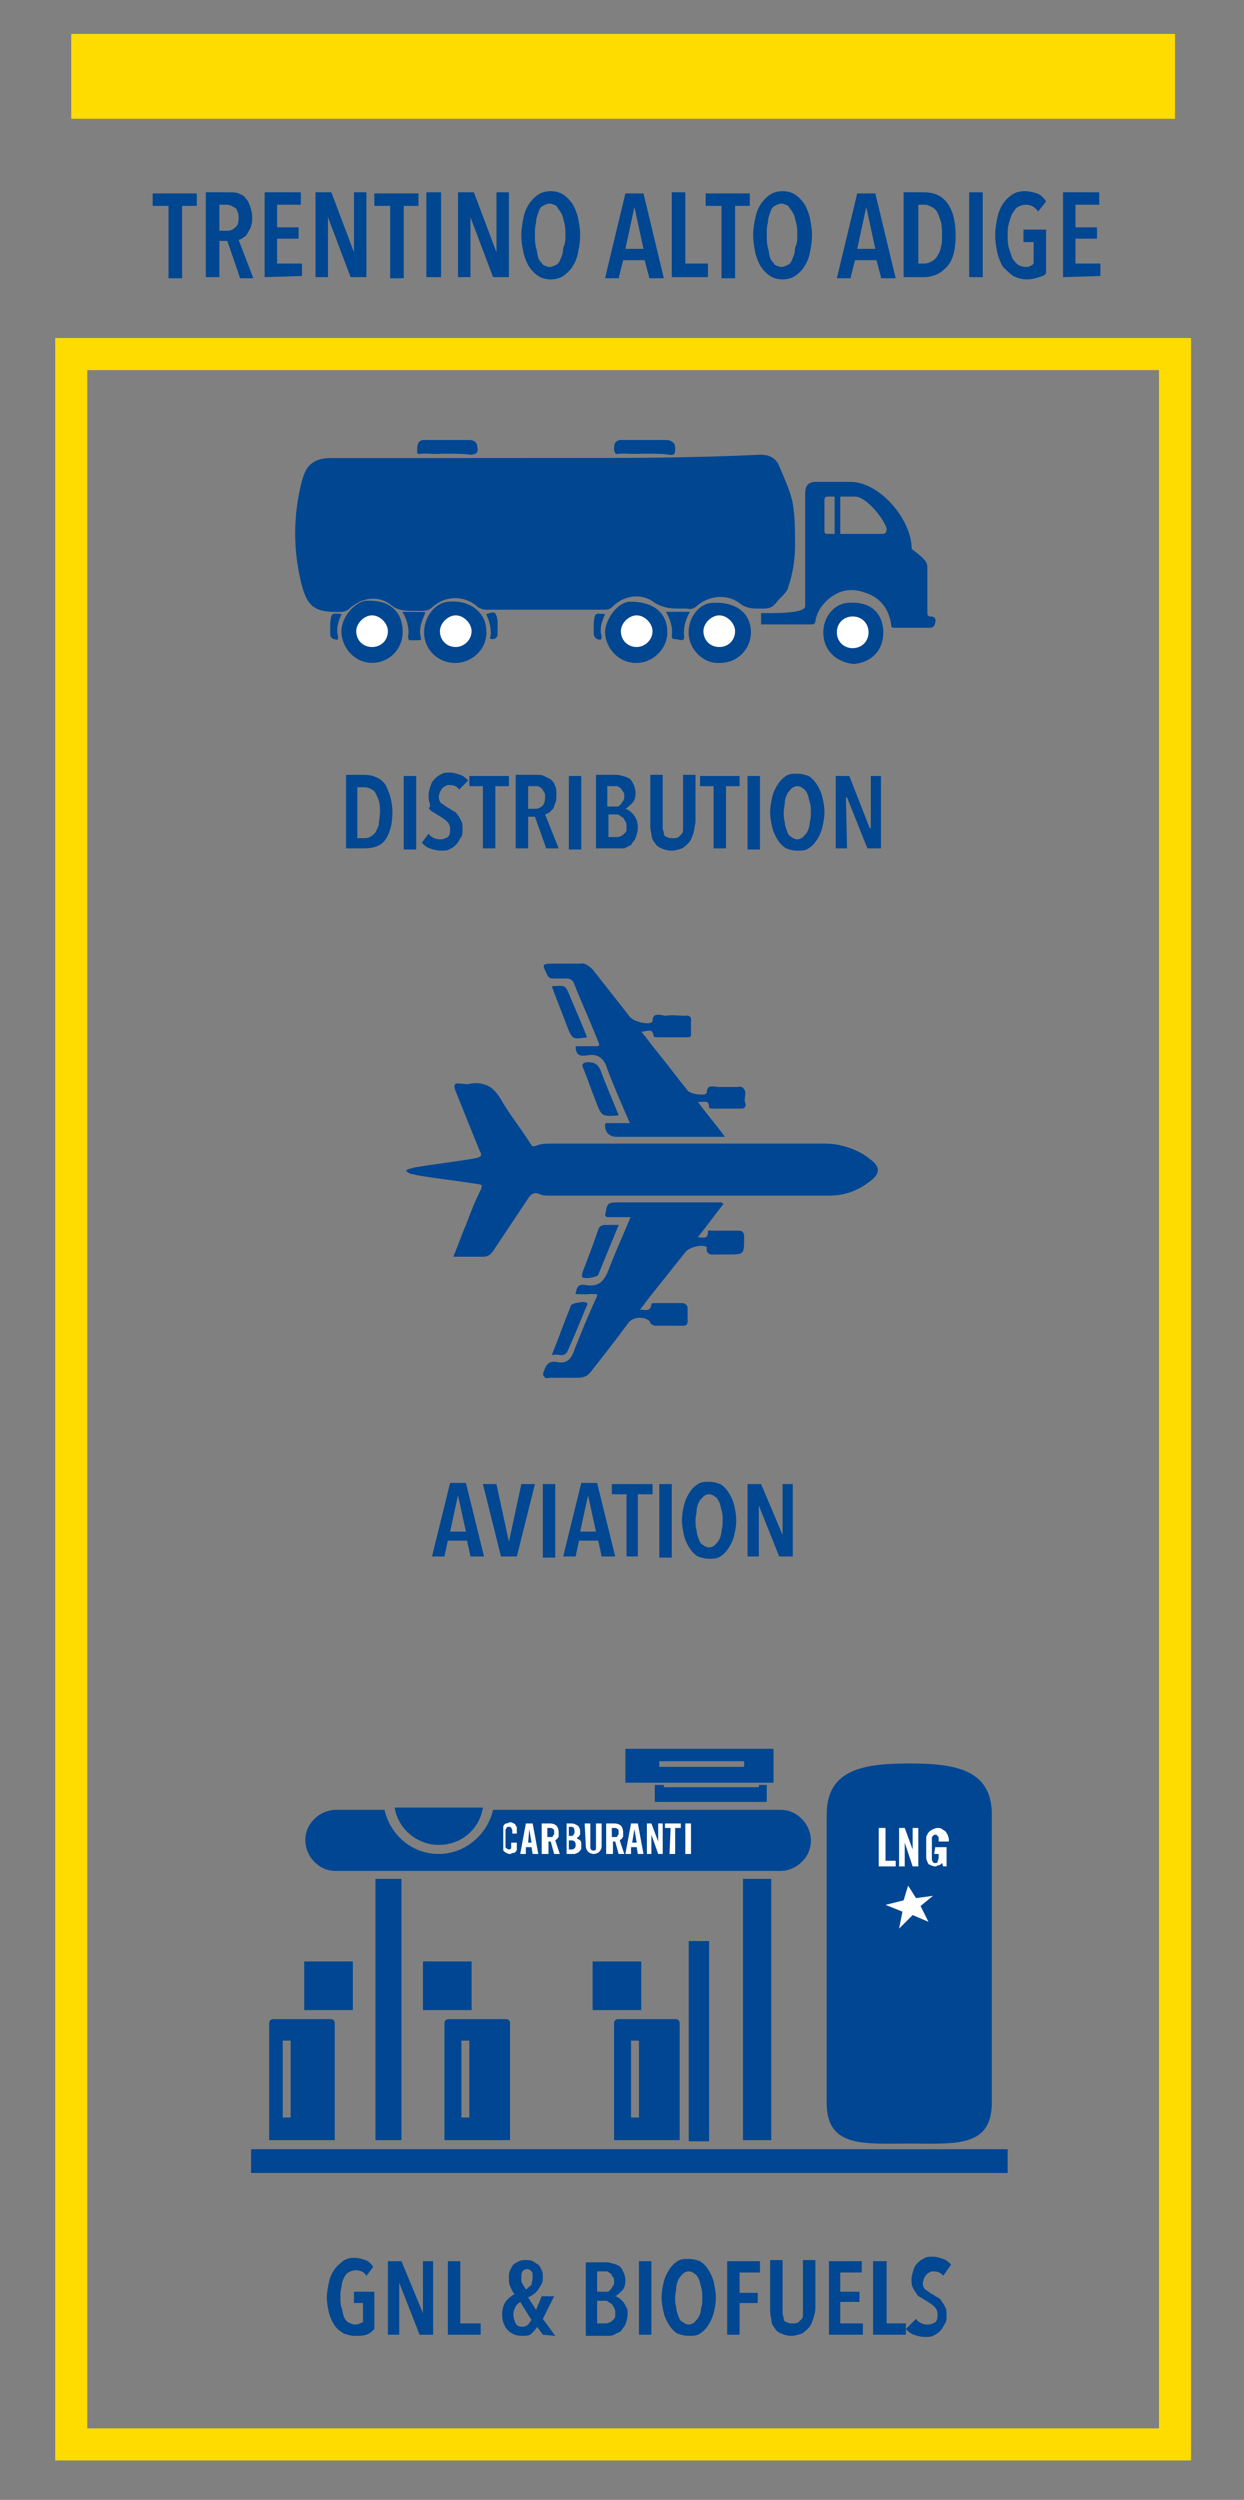 <?xml version="1.0" encoding="utf-8"?>
<!-- Generator: Adobe Illustrator 23.0.4, SVG Export Plug-In . SVG Version: 6.00 Build 0)  -->
<svg version="1.1" xmlns="http://www.w3.org/2000/svg" xmlns:xlink="http://www.w3.org/1999/xlink" x="0px" y="0px"
	 viewBox="0 0 110 221" style="enable-background:new 0 0 110 221;" xml:space="preserve">
<rect x="0" y="0" width="110" height="221" fill="#808080" stroke="none"/>
<style type="text/css">
	.st0{fill:none;stroke:#FFDC00;stroke-width:2.835;stroke-miterlimit:10;}
	.st1{fill:#FFDC00;}
	.st2{fill:#004691;}
	.st3{fill:#FFFFFF;}
	.st4{fill:#004693;}
	.st5{fill:#024792;}
</style>
<g id="Livello_1">
	<rect x="6.3" y="31.3" class="st0" width="97.6" height="184.8"/>
	<rect x="6.3" y="3" class="st1" width="97.6" height="7.5"/>
	<g>
		<g id="MdXvpk_1_">
			<g>
				<path class="st2" d="M48.2,40.5c-6.4,0-12.7,0-19.1,0c-0.8,0-1.6,0.3-2,1c-0.2,0.3-0.3,0.7-0.4,1c-0.8,3.1-0.8,6.2,0,9.3
					c0.5,1.8,1.3,2,3.1,2c0.1,0,0.2,0,0.2,0c0.3,0,0.5-0.1,0.8-0.3c1.1-0.9,2.6-1.1,3.7-0.3c0.6,0.5,1.3,0.6,2,0.5
					c0.3,0,0.6,0,0.8,0c0.3,0,0.5-0.1,0.8-0.3c1.2-1.1,2.9-1.1,4.1,0c0.2,0.2,0.4,0.2,0.7,0.2c3.5,0,7,0,10.5,0
					c0.3,0,0.5-0.1,0.7-0.3c1.1-1,2.6-1.1,3.7-0.3c0.6,0.5,1.2,0.6,2,0.5c0.3,0,0.5,0,0.8,0c0.4,0,0.7-0.1,1-0.3
					c1.1-0.9,2.7-1,3.8-0.1c0.5,0.4,0.9,0.5,1.4,0.4c0.2,0,0.5,0,0.7,0c0.5,0,0.8-0.2,1.1-0.6c0.3-0.4,0.9-0.9,1-1.3
					c0.4-1.2,0.6-2.5,0.6-3.7s0-2.5-0.2-3.7c-0.2-1-0.7-2-1.1-3c-0.3-0.7-0.8-1-1.7-1C61,40.5,54.6,40.5,48.2,40.5z M60.9,55.9
					c0,1.5,1.3,2.8,2.7,2.7c1.5,0,2.7-1.3,2.7-2.7c0-1.7-1.2-2.7-3.3-2.6C62,53.3,60.9,54.4,60.9,55.9z M37.5,55.9
					c0,1.5,1.2,2.7,2.7,2.7s2.8-1.3,2.7-2.8c0-1.7-1.3-2.8-3.3-2.6C38.5,53.3,37.5,54.5,37.5,55.9z M59,55.9c0-1.7-1.2-2.7-3.3-2.7
					c-1,0-2.1,1.4-2.2,2.6c0,1.5,1.2,2.8,2.7,2.8S59,57.4,59,55.9z M30.2,55.8c0,1.5,1.2,2.8,2.7,2.8s2.7-1.2,2.7-2.7
					c0-0.7-0.2-1.3-0.7-1.9c-0.7-0.7-1.6-0.9-2.5-0.8C31.4,53.2,30.2,54.6,30.2,55.8z M39.5,40.1c0.7,0,1.4,0,2.1,0
					c0.6,0,0.6-0.2,0.6-0.7c-0.1-0.4-0.4-0.5-0.7-0.5c-1.1,0-2.2,0-3.3,0c-0.3,0-0.6,0-0.8,0c-0.5,0.1-0.5,0.5-0.5,0.8
					c0,0.5,0.3,0.3,0.5,0.3C38.1,40.2,38.8,40.1,39.5,40.1z M57,40.1c0.7,0,1.4,0,2.1,0c0.5,0,0.6-0.2,0.5-0.6
					c0-0.5-0.4-0.6-0.7-0.6c-1.1,0-2.2,0-3.3,0c-0.3,0-0.5,0-0.8,0c-0.5,0.1-0.5,0.5-0.5,0.8c0,0.5,0.3,0.3,0.5,0.3
					C55.7,40.2,56.4,40.1,57,40.1z M35.6,54.1c0.4,0.7,0.6,1.4,0.5,2.2c0,0.2,0,0.3,0.2,0.3s0.5,0,0.7,0c0.1,0,0.3,0,0.2-0.2
					c-0.2-0.8,0.1-1.5,0.4-2.2C36.9,54.1,36.3,54.1,35.6,54.1z M58.9,54.1c0.4,0.7,0.6,1.4,0.5,2.1c0,0.2,0.1,0.3,0.2,0.3
					c0.3-0.1,0.8,0.2,0.8-0.2c0-0.8,0.1-1.5,0.5-2.2C60.3,54.1,59.6,54.1,58.9,54.1z M43,54.3c0.3,0.6,0.4,1.2,0.4,1.8
					c0,0.1-0.2,0.4,0.1,0.4c0.2,0,0.4-0.2,0.4-0.4c0-0.4,0-0.8,0-1.2C43.9,54.1,43.8,54,43,54.3z M53.5,54.3
					c-0.9-0.1-0.9-0.1-0.9,0.8c0,0.3,0,0.6,0,0.9c0,0.2,0.1,0.4,0.3,0.5c0.1,0.1,0.3,0.1,0.3-0.2C53,55.6,53.2,54.9,53.5,54.3z
					 M30.2,54.3c-0.9-0.1-0.9-0.1-0.9,0.8c0,0.3,0,0.6,0,0.9c0,0.2,0.1,0.4,0.3,0.5c0.2,0.1,0.3,0.1,0.3-0.2
					C29.7,55.6,29.9,54.9,30.2,54.3z"/>
				<path class="st2" d="M48.2,40.5c6.4,0,12.7,0,19.1,0c0.8,0,1.3,0.3,1.7,1c0.4,0.9,0.9,2,1.1,3c0.2,1.2,0.2,2.5,0.2,3.7
					c0,1.3-0.2,2.5-0.6,3.7c-0.1,0.5-0.7,0.9-1,1.3c-0.3,0.4-0.6,0.6-1.1,0.6c-0.2,0-0.5,0-0.7,0c-0.5,0-1-0.1-1.4-0.4
					c-1.1-0.9-2.7-0.8-3.8,0.1c-0.3,0.3-0.6,0.4-1,0.3c-0.3,0-0.5,0-0.8,0c-0.7,0-1.3-0.1-2-0.5c-1.1-0.9-2.7-0.7-3.7,0.3
					c-0.2,0.2-0.4,0.3-0.7,0.3c-3.5,0-7,0-10.5,0c-0.3,0-0.5-0.1-0.7-0.2c-1.2-1.1-2.9-1.1-4.1,0C38,53.9,37.7,54,37.4,54
					s-0.6,0-0.8,0c-0.7,0-1.4,0-2-0.5c-1.1-0.9-2.6-0.7-3.7,0.3c-0.2,0.2-0.5,0.3-0.8,0.3c-0.1,0-0.2,0-0.2,0c-1.8,0-2.6-0.3-3.1-2
					c-0.8-3.1-0.8-6.2,0-9.3c0.1-0.4,0.3-0.7,0.4-1c0.3-0.7,1.2-1,2-1C35.5,40.5,41.9,40.5,48.2,40.5z"/>
				<path class="st2" d="M60.9,55.9c0-1.5,1.1-2.6,2.2-2.6c2.1-0.1,3.3,1,3.3,2.6c0,1.5-1.2,2.7-2.7,2.7
					C62.1,58.6,60.9,57.4,60.9,55.9z M63.6,57.2c0.8,0,1.4-0.6,1.4-1.4c0-0.7-0.6-1.4-1.4-1.4c-0.8,0-1.4,0.6-1.4,1.4
					C62.2,56.6,62.8,57.2,63.6,57.2z"/>
				<path class="st2" d="M59,55.9c0,1.5-1.3,2.7-2.7,2.7c-1.5,0-2.7-1.3-2.7-2.8c0-1.2,1.2-2.6,2.2-2.6C57.8,53.2,59,54.2,59,55.9z
					 M56.3,57.2c0.8,0,1.4-0.6,1.4-1.4c0-0.7-0.6-1.4-1.4-1.4c-0.8,0-1.4,0.6-1.4,1.4C54.9,56.6,55.5,57.2,56.3,57.2z"/>
				<path class="st2" d="M72.8,55.9c0-1.4,1-2.5,2.1-2.6c2.2-0.2,3.1,1,3.2,2.4c0.1,2-1.3,2.9-2.6,3C74.2,58.6,72.8,57.7,72.8,55.9z
					 M76.8,55.9c0-0.8-0.6-1.4-1.4-1.4S74,55.1,74,55.9c0,0.8,0.6,1.4,1.4,1.4C76.2,57.2,76.8,56.7,76.8,55.9z"/>
				<path class="st2" d="M30.2,55.8c0-1.3,1.2-2.6,2.2-2.7c1,0,1.8,0.1,2.5,0.8c0.5,0.5,0.7,1.2,0.7,1.9c0,1.5-1.2,2.7-2.7,2.7
					C31.4,58.6,30.2,57.3,30.2,55.8z M32.9,57.2c0.8,0,1.4-0.6,1.4-1.4c0-0.7-0.7-1.4-1.4-1.4s-1.4,0.6-1.4,1.4
					C31.5,56.6,32.2,57.2,32.9,57.2z"/>
				<path class="st2" d="M39.5,40.1c-0.7,0-1.4,0-2.1,0c-0.2,0-0.6,0.2-0.5-0.3c0-0.4,0-0.7,0.5-0.8c0.3,0,0.6,0,0.8,0
					c1.1,0,2.2,0,3.3,0c0.4,0,0.7,0.1,0.7,0.5c0.1,0.4,0,0.7-0.6,0.7C40.9,40.1,40.2,40.1,39.5,40.1z"/>
				<path class="st2" d="M57,40.1c-0.7,0-1.4,0-2.1,0c-0.2,0-0.6,0.2-0.5-0.3c0-0.4,0-0.8,0.5-0.8c0.3,0,0.5,0,0.8,0
					c1.1,0,2.2,0,3.3,0c0.4,0,0.7,0.1,0.7,0.6c0,0.4,0,0.7-0.5,0.6C58.5,40.1,57.8,40.1,57,40.1z"/>
				<path class="st2" d="M35.6,54.1c0.7,0,1.3,0,2,0c-0.3,0.7-0.6,1.4-0.4,2.2c0,0.2-0.1,0.2-0.2,0.2c-0.2,0-0.5,0-0.7,0
					s-0.2-0.1-0.2-0.3C36.2,55.5,36,54.8,35.6,54.1z"/>
				<path class="st2" d="M58.9,54.1c0.7,0,1.3,0,2.1,0c-0.4,0.7-0.6,1.4-0.5,2.2c0,0.5-0.5,0.2-0.8,0.2c-0.2,0-0.3,0-0.2-0.3
					C59.5,55.5,59.3,54.8,58.9,54.1z"/>
				<path class="st2" d="M43,54.3c0.8-0.2,0.9-0.1,1,0.6c0,0.4,0,0.8,0,1.2c0,0.2-0.2,0.4-0.4,0.4c-0.4,0-0.1-0.3-0.1-0.4
					C43.4,55.4,43.3,54.9,43,54.3z"/>
				<path class="st2" d="M53.5,54.3c-0.3,0.6-0.5,1.3-0.4,2c0,0.3-0.1,0.2-0.3,0.2c-0.2-0.1-0.3-0.3-0.3-0.5c0-0.3,0-0.6,0-0.9
					C52.6,54.2,52.6,54.2,53.5,54.3z"/>
				<path class="st2" d="M30.2,54.3c-0.3,0.6-0.5,1.3-0.4,2c0.1,0.3-0.1,0.2-0.3,0.2c-0.2-0.1-0.3-0.2-0.3-0.5s0-0.6,0-0.9
					C29.3,54.2,29.3,54.2,30.2,54.3z"/>
				<path class="st3" d="M63.6,57.2c-0.8,0-1.4-0.6-1.4-1.4c0-0.7,0.7-1.4,1.4-1.4c0.7,0,1.4,0.7,1.4,1.4
					C65,56.6,64.4,57.2,63.6,57.2z"/>
				<path class="st2" d="M39.7,53.2c-1.1,0.1-2.2,1.3-2.1,2.7c0,1.5,1.2,2.7,2.7,2.7s2.8-1.3,2.7-2.8C43,54.2,41.7,53.1,39.7,53.2z
					 M40.3,57.2c-0.8,0-1.4-0.6-1.4-1.4c0-0.7,0.7-1.4,1.4-1.4c0.8,0,1.4,0.6,1.4,1.4C41.7,56.6,41,57.2,40.3,57.2z"/>
				<path class="st3" d="M56.3,57.2c-0.8,0-1.4-0.6-1.4-1.4c0-0.7,0.7-1.4,1.4-1.4s1.4,0.7,1.4,1.4C57.7,56.6,57,57.2,56.3,57.2z"/>
				<path class="st3" d="M40.3,57.2c-0.8,0-1.4-0.6-1.4-1.4c0-0.7,0.7-1.4,1.4-1.4s1.4,0.7,1.4,1.4C41.7,56.6,41,57.2,40.3,57.2z"/>
				<path class="st3" d="M76.8,55.9c0,0.8-0.6,1.4-1.4,1.4S74,56.7,74,55.9c0-0.8,0.6-1.4,1.4-1.4C76.2,54.5,76.8,55.1,76.8,55.9z"
					/>
				<path class="st3" d="M32.9,57.2c-0.8,0-1.4-0.6-1.4-1.4c0-0.7,0.7-1.4,1.4-1.4s1.4,0.7,1.4,1.4C34.3,56.6,33.7,57.2,32.9,57.2z"
					/>
			</g>
		</g>
		<path class="st2" d="M82.3,54.5c-0.2,0-0.3-0.1-0.3-0.3c0-0.9,0-3.2,0-4.1c0-0.6-0.8-1.1-1.3-1.5c-0.1-0.1-0.1-0.2-0.1-0.4
			c-0.2-2.5-2.9-5.6-5.4-5.6c-1,0-2,0-3,0c-0.7,0-1,0.3-1,1c0,2.4,0,7.5,0,10c0,0.7-3.3,0.6-3.9,0.6v1c0.3,0,4.1,0,4.4,0
			s0.4-0.1,0.4-0.3c0.1-0.6,0.4-1.2,0.9-1.7c1-1,2.2-1.3,3.5-0.8c1.3,0.4,2.1,1.4,2.3,2.8c0,0.2,0,0.3,0.3,0.3c0.6,0,2.5,0,3.1,0
			c0.3,0,0.5-0.2,0.5-0.5C82.8,54.7,82.6,54.5,82.3,54.5z M78,47.2c-0.6,0-1.9,0-2.4,0c-0.6,0-1.8,0-2.4,0c-0.2,0-0.3,0-0.3-0.3
			c0-0.5,0-2.1,0-2.7c0-0.2,0.1-0.3,0.3-0.3c0.6,0,1.8,0,2.4,0c1,0,2.5,1.9,2.8,2.8C78.4,47.1,78.3,47.2,78,47.2z"/>
		<rect x="73.8" y="43.6" class="st2" width="0.5" height="4.1"/>
	</g>
	<g>
		<g>
			<path class="st2" d="M16.1,18.2v6.4h-1.2v-6.4h-1.4v-1.1h3.9v1.1H16.1z"/>
			<path class="st2" d="M21.2,24.5l-1.1-3.2h-0.7v3.2h-1.2V17h2.1c0.3,0,0.6,0,0.8,0.1s0.5,0.2,0.6,0.4c0.2,0.2,0.3,0.4,0.4,0.7
				s0.2,0.6,0.2,1c0,0.3,0,0.5-0.1,0.8s-0.2,0.4-0.3,0.6c-0.1,0.2-0.2,0.3-0.4,0.4c-0.1,0.1-0.3,0.2-0.4,0.2l1.3,3.4h-1.2V24.5z
				 M21.1,19.3c0-0.2,0-0.4-0.1-0.6s-0.1-0.3-0.2-0.3c-0.1-0.1-0.2-0.1-0.3-0.2c-0.1,0-0.2-0.1-0.4-0.1h-0.7v2.3h0.7
				c0.3,0,0.5-0.1,0.7-0.3C21,20,21.1,19.7,21.1,19.3z"/>
			<path class="st2" d="M23.4,24.5V17h3.2v1.1h-2.1v2h1.9v1h-1.9v2.2h2.2v1.1L23.4,24.5L23.4,24.5z"/>
			<path class="st2" d="M31,24.5l-2-5.3l0,0v5.3h-1.1V17h1.4l2,5.3l0,0V17h1.1v7.5H31z"/>
			<path class="st2" d="M35.7,18.2v6.4h-1.2v-6.4h-1.4v-1.1H37v1.1H35.7z"/>
			<path class="st2" d="M37.7,24.5V17H39v7.5H37.7z"/>
			<path class="st2" d="M43.6,24.5l-2-5.3l0,0v5.3h-1.1V17h1.4l2,5.3l0,0V17H45v7.5H43.6z"/>
			<path class="st2" d="M51.3,20.8c0,0.6-0.1,1.1-0.2,1.6c-0.1,0.5-0.3,0.9-0.5,1.2s-0.5,0.6-0.8,0.8c-0.3,0.2-0.7,0.3-1.1,0.3
				c-0.4,0-0.8-0.1-1.1-0.3c-0.3-0.2-0.6-0.5-0.8-0.8s-0.4-0.8-0.5-1.2c-0.1-0.5-0.2-1-0.2-1.6s0.1-1.1,0.2-1.6
				c0.1-0.5,0.3-0.9,0.5-1.2c0.2-0.3,0.5-0.6,0.8-0.8c0.3-0.2,0.7-0.3,1.1-0.3c0.4,0,0.8,0.1,1.1,0.3c0.3,0.2,0.6,0.5,0.8,0.8
				s0.4,0.8,0.5,1.2C51.2,19.7,51.3,20.2,51.3,20.8z M50,20.8c0-0.4,0-0.7-0.1-1.1c-0.1-0.3-0.1-0.6-0.3-0.9
				c-0.1-0.2-0.3-0.4-0.4-0.6C49,18.1,48.8,18,48.6,18c-0.2,0-0.4,0.1-0.6,0.2c-0.2,0.1-0.3,0.3-0.4,0.6s-0.2,0.5-0.2,0.9
				c-0.1,0.3-0.1,0.7-0.1,1.1s0,0.7,0.1,1.1c0.1,0.3,0.1,0.6,0.2,0.9s0.3,0.4,0.4,0.6c0.2,0.1,0.4,0.2,0.6,0.2
				c0.2,0,0.4-0.1,0.6-0.2c0.2-0.1,0.3-0.3,0.4-0.6c0.1-0.2,0.2-0.5,0.2-0.9C50,21.5,50,21.2,50,20.8z"/>
			<path class="st2" d="M57.4,24.5L57,23h-1.9l-0.4,1.6h-1.2l1.8-7.5h1.6l1.8,7.5h-1.3V24.5z M56.1,18.3L56.1,18.3L55.3,22h1.6
				L56.1,18.3z"/>
			<path class="st2" d="M59.4,24.5V17h1.2v6.3h2v1.2H59.4z"/>
			<path class="st2" d="M65,18.2v6.4h-1.2v-6.4h-1.4v-1.1h3.9v1.1H65z"/>
			<path class="st2" d="M71.8,20.8c0,0.6-0.1,1.1-0.2,1.6s-0.3,0.9-0.5,1.2s-0.5,0.6-0.8,0.8c-0.3,0.2-0.7,0.3-1.1,0.3
				s-0.8-0.1-1.1-0.3c-0.3-0.2-0.6-0.5-0.8-0.8c-0.2-0.3-0.4-0.8-0.5-1.2c-0.1-0.5-0.2-1-0.2-1.6s0.1-1.1,0.2-1.6s0.3-0.9,0.5-1.2
				c0.2-0.3,0.5-0.6,0.8-0.8c0.3-0.2,0.7-0.3,1.1-0.3s0.8,0.1,1.1,0.3c0.3,0.2,0.6,0.5,0.8,0.8s0.4,0.8,0.5,1.2
				C71.7,19.7,71.8,20.2,71.8,20.8z M70.5,20.8c0-0.4,0-0.7-0.1-1.1c-0.1-0.3-0.1-0.6-0.3-0.9c-0.1-0.2-0.3-0.4-0.4-0.6
				c-0.2-0.1-0.4-0.2-0.6-0.2s-0.4,0.1-0.6,0.2s-0.3,0.3-0.4,0.6s-0.2,0.5-0.2,0.9c-0.1,0.3-0.1,0.7-0.1,1.1s0,0.7,0.1,1.1
				c0.1,0.3,0.1,0.6,0.2,0.9s0.3,0.4,0.4,0.6c0.2,0.1,0.4,0.2,0.6,0.2s0.4-0.1,0.6-0.2s0.3-0.3,0.4-0.6c0.1-0.2,0.2-0.5,0.2-0.9
				C70.5,21.5,70.5,21.2,70.5,20.8z"/>
			<path class="st2" d="M77.9,24.5L77.5,23h-1.9l-0.4,1.6H74l1.8-7.5h1.6l1.8,7.5h-1.3V24.5z M76.6,18.3L76.6,18.3L75.8,22h1.6
				L76.6,18.3z"/>
			<path class="st2" d="M84.5,20.8c0,1.2-0.2,2.1-0.7,2.7s-1.2,1-2.1,1h-1.8V17h1.8c0.9,0,1.6,0.3,2.1,1S84.5,19.7,84.5,20.8z
				 M83.3,20.8c0-0.4,0-0.8-0.1-1.2c-0.1-0.3-0.2-0.6-0.3-0.8s-0.3-0.4-0.5-0.5s-0.4-0.2-0.6-0.2h-0.6v5.2h0.6
				c0.2,0,0.4-0.1,0.6-0.2s0.4-0.3,0.5-0.5s0.3-0.5,0.3-0.8C83.3,21.6,83.3,21.3,83.3,20.8z"/>
			<path class="st2" d="M85.7,24.5V17h1.2v7.5H85.7z"/>
			<path class="st2" d="M91.9,24.5c-0.3,0.1-0.7,0.2-1.1,0.2s-0.8-0.1-1.2-0.3c-0.3-0.2-0.6-0.5-0.9-0.8c-0.2-0.3-0.4-0.8-0.5-1.2
				c-0.1-0.5-0.2-1-0.2-1.6s0.1-1.1,0.2-1.6s0.3-0.9,0.5-1.2c0.2-0.3,0.5-0.6,0.8-0.8s0.7-0.3,1.1-0.3s0.8,0.1,1.1,0.2
				s0.6,0.4,0.8,0.7l-0.7,0.9c-0.3-0.4-0.6-0.6-1.1-0.6c-0.3,0-0.5,0.1-0.7,0.2s-0.3,0.3-0.5,0.6c-0.1,0.2-0.2,0.5-0.3,0.9
				c-0.1,0.3-0.1,0.7-0.1,1c0,0.4,0,0.7,0.1,1.1c0.1,0.3,0.2,0.6,0.3,0.9c0.1,0.2,0.3,0.4,0.5,0.6c0.2,0.1,0.4,0.2,0.7,0.2
				c0.2,0,0.3,0,0.4-0.1c0.1,0,0.2-0.1,0.3-0.2v-1.9h-0.9v-1.1h2v3.8C92.5,24.3,92.2,24.4,91.9,24.5z"/>
			<path class="st2" d="M94,24.5V17h3.2v1.1h-2.1v2H97v1h-1.9v2.2h2.2v1.1L94,24.5L94,24.5z"/>
		</g>
	</g>
	<g id="zhlSQE_5_">
		<g>
			<path class="st4" d="M40.1,111.1c0.9,0,1.7,0,2.6,0c0.4,0,0.6-0.1,0.9-0.5c1-1.5,2-3,3-4.5c0.3-0.5,0.6-0.8,1.2-0.5
				c0.2,0.1,0.6,0.1,0.9,0.1c8.2,0,16.4,0,24.6,0c1.5,0,2.7-0.5,3.8-1.4c0.7-0.6,0.7-1.1,0-1.7c-1.2-1-2.5-1.4-4-1.4
				c-8.1,0-16.1,0-24.2,0c-0.4,0-0.9,0-1.3,0.2c-0.4,0.2-0.5,0-0.7-0.3c-0.8-1.3-1.8-2.5-2.6-3.9c-0.6-1-1.3-1.6-2.5-1.3
				c-0.3,0.1-0.6,0-0.9,0c-0.7-0.1-0.7,0.2-0.4,0.7c0.7,1.7,1.4,3.5,2.1,5.2c0.2,0.5,0.1,0.6-0.4,0.7c-1.8,0.2-3.6,0.5-5.3,0.8
				c-0.2,0-0.5,0-0.8,0.3c0.2,0.2,0.5,0.2,0.8,0.3c1.8,0.3,3.6,0.5,5.5,0.8c0.4,0.1,0.5,0.2,0.3,0.6c-0.4,1-0.8,2.1-1.3,3.1
				C40.8,109.2,40.5,110.1,40.1,111.1z M56.7,91.2c0.5,0,1-0.4,1.1,0.4c0,0.1,0.2,0.1,0.4,0.1c0.8,0,1.6,0,2.4,0
				c0.2,0,0.4,0,0.4-0.2c0-0.5,0-1,0-1.5c0-0.3-0.3-0.2-0.5-0.2c-0.6,0-1.1,0-1.7,0c-0.4,0-1.1-0.4-1.1,0.5l-0.1,0.1
				c-0.4,0.2-1.7-0.1-2-0.5c-1.1-1.4-2.2-2.8-3.3-4.2c-0.3-0.4-0.6-0.6-1.1-0.5c-0.7,0-1.5,0-2.2,0c-1.1,0-1.1,0-0.6,1
				c0.1,0.2,0.2,0.3,0.5,0.3c0.4,0,0.8,0,1.2,0c0.3,0,0.4,0.1,0.6,0.3c0.7,1.8,1.5,3.5,2.2,5.3c0.2,0.4,0,0.4-0.3,0.4
				c-0.6,0-1.1,0-1.7,0c0,0.7,0.3,0.9,0.9,0.8c1-0.2,1.6,0.2,1.9,1.2c0.6,1.6,1.3,3.2,2,4.8c-0.7,0-1.3,0-1.9,0
				c-0.1,0-0.3-0.1-0.3,0.2c0,0.6,0.4,1,1,1c2.9,0,5.9,0,8.8,0c0.2,0,0.4,0,0.7,0c-0.8-1.1-1.6-2-2.4-3.1c0.5,0.1,1.1-0.3,1.1,0.5
				c0,0.1,0.2,0.1,0.3,0.1c0.8,0,1.7,0,2.5,0c0.4,0,0.4-0.3,0.3-0.5c-0.1-0.5,0.3-1.1-0.3-1.4c-0.1-0.1-0.2,0-0.3,0
				c-0.6,0-1.1,0-1.7,0c-0.4,0-1-0.3-1,0.5l-0.1,0.1c-0.3,0.2-1.5,0-1.7-0.3c-0.9-1.1-1.7-2.2-2.6-3.3
				C57.7,92.5,57.2,91.8,56.7,91.2z M50.9,114.4c0.6,0,1.1,0,1.6,0s0.5,0.1,0.3,0.5c-0.7,1.5-1.3,3-1.9,4.5
				c-0.3,0.8-0.7,1.2-1.6,1.1c-0.6-0.1-0.9,0.2-1.1,0.8c-0.2,0.5,0,0.6,0.4,0.5c0.8,0,1.7,0,2.5,0c0.6,0,0.9-0.2,1.2-0.6
				c1.1-1.4,2.2-2.8,3.3-4.3c0.5-0.6,1.7-0.5,2,0.1c0.1,0.1,0.2,0.2,0.3,0.2c0.8,0,1.6,0,2.5,0c0.3,0,0.4-0.1,0.4-0.4
				c0-0.4,0-0.8,0-1.1c0-0.3-0.1-0.4-0.4-0.4c-0.8,0-1.6,0-2.4,0c-0.1,0-0.3,0-0.3,0.1c-0.1,0.8-0.7,0.4-1.2,0.5
				c0.3-0.4,0.5-0.6,0.6-0.8c1.2-1.5,2.3-2.9,3.5-4.4c0.3-0.4,1.3-0.7,1.8-0.5c0.1,0,0.2,0.1,0.2,0.2c-0.1,0.6,0.3,0.5,0.6,0.5
				c0.4,0,0.8,0,1.2,0c1.4,0,1.4,0,1.4-1.5c0,0,0,0,0-0.1c0-0.3-0.1-0.4-0.4-0.4c-0.8,0-1.6,0-2.3,0c-0.1,0-0.4,0-0.4,0.1
				c0,0.8-0.6,0.4-1.1,0.5c0.9-1.1,1.6-2.1,2.4-3.1c-3.1,0-6.1,0-9.1,0c-1.1,0-1.1,0-1.3,1.2c0.7,0,1.5,0,2.3,0
				c-0.7,1.6-1.4,3.2-2,4.8c-0.4,1-0.9,1.5-2,1.3C51.3,113.5,51,113.8,50.9,114.4z M54.7,98.6c-0.6-1.3-1.1-2.6-1.6-3.9
				c-0.2-0.6-0.6-0.8-1.2-0.7c-0.4,0-0.5,0.1-0.3,0.5c0.4,1,0.7,1.9,1.1,2.9C53.2,98.7,53.2,98.7,54.7,98.6z M54.7,108.3
				c-0.4,0-0.8,0-1.1,0s-0.5,0.1-0.6,0.4c-0.5,1.3-1,2.6-1.4,3.8c0,0.1-0.1,0.3,0,0.4c0.1,0.2,1.2,0,1.3-0.2
				C53.5,111.2,54.1,109.8,54.7,108.3z M51.9,91.7C51.9,91.6,51.9,91.6,51.9,91.7c-0.5-1.3-1-2.4-1.5-3.6c-0.4-1-0.4-1-1.6-0.9
				c0.4,1.1,0.9,2.3,1.3,3.4C50.6,91.9,50.6,91.9,51.9,91.7z M48.8,119.8c0.5-0.2,1.1,0.3,1.4-0.4c0.6-1.3,1.1-2.6,1.6-3.8
				c0-0.1,0.2-0.2,0.1-0.4c-0.1-0.2-1.3,0-1.4,0.2C49.9,116.9,49.4,118.3,48.8,119.8z"/>
			<path class="st4" d="M40.1,111.1c0.4-1,0.7-1.9,1.1-2.8c0.4-1.1,0.8-2.1,1.3-3.1c0.2-0.4,0.1-0.5-0.3-0.6
				c-1.8-0.2-3.6-0.5-5.5-0.8c-0.3,0-0.5,0-0.8-0.3c0.2-0.2,0.5-0.2,0.8-0.3c1.8-0.3,3.6-0.5,5.3-0.8c0.5-0.1,0.7-0.2,0.4-0.7
				c-0.7-1.7-1.4-3.5-2.1-5.2c-0.2-0.5-0.2-0.8,0.4-0.7c0.3,0,0.6,0.1,0.9,0c1.2-0.2,1.9,0.3,2.5,1.3c0.8,1.3,1.7,2.6,2.6,3.9
				c0.2,0.3,0.4,0.4,0.7,0.3c0.4-0.2,0.9-0.2,1.3-0.2c8.1,0,16.1,0,24.2,0c1.5,0,2.9,0.5,4,1.4c0.7,0.6,0.7,1.1,0,1.7
				c-1.1,0.9-2.4,1.4-3.8,1.4c-8.2,0-16.4,0-24.6,0c-0.3,0-0.6,0-0.9-0.1c-0.6-0.3-0.9,0-1.2,0.5c-1,1.5-2,3-3,4.5
				c-0.2,0.3-0.5,0.5-0.9,0.5C41.8,111.1,41,111.1,40.1,111.1z"/>
			<path class="st4" d="M56.7,91.2c0.5,0.6,1,1.3,1.5,1.9c0.9,1.1,1.7,2.2,2.6,3.3c0.2,0.3,1.4,0.5,1.7,0.3l0.1-0.1
				c0-0.8,0.6-0.5,1-0.5c0.6,0,1.1,0,1.7,0c0.1,0,0.3,0,0.3,0c0.6,0.4,0.1,1,0.3,1.4c0.1,0.2,0,0.5-0.3,0.5c-0.8,0-1.7,0-2.5,0
				c-0.1,0-0.3,0-0.3-0.1c0-0.8-0.6-0.4-1.1-0.5c0.8,1.1,1.6,2,2.4,3.1c-0.3,0-0.5,0-0.7,0c-2.9,0-5.9,0-8.8,0c-0.6,0-1-0.4-1-1
				c0-0.3,0.2-0.2,0.3-0.2c0.6,0,1.2,0,1.9,0c-0.7-1.6-1.4-3.2-2-4.8c-0.4-1-0.9-1.4-1.9-1.2c-0.6,0.1-0.9-0.1-0.9-0.8
				c0.5,0,1.1,0,1.7,0c0.3,0,0.5,0,0.3-0.4c-0.8-1.7-1.5-3.5-2.2-5.3c-0.1-0.3-0.3-0.4-0.6-0.3c-0.4,0-0.8,0-1.2,0
				c-0.3,0-0.4-0.1-0.5-0.3c-0.4-1-0.5-1,0.6-1c0.7,0,1.5,0,2.2,0c0.5,0,0.8,0.2,1.1,0.5c1.1,1.4,2.2,2.8,3.3,4.2
				c0.3,0.4,1.5,0.7,2,0.5c0,0,0.1,0,0.1-0.1c0-0.9,0.7-0.5,1.1-0.5c0.5-0.1,1.1,0,1.7,0c0.2,0,0.4,0,0.5,0.2c0,0.5,0,1,0,1.5
				c0,0.2-0.2,0.2-0.4,0.2c-0.8,0-1.6,0-2.4,0c-0.1,0-0.3,0-0.4-0.1C57.8,90.8,57.2,91.2,56.7,91.2z"/>
			<path class="st4" d="M50.9,114.4c0.1-0.7,0.3-0.9,0.9-0.8c1.1,0.2,1.6-0.3,2-1.3c0.6-1.6,1.3-3.1,2-4.8c-0.8,0-1.5,0-2.3,0
				c0.2-1.2,0.2-1.2,1.3-1.2c3,0,6,0,9.1,0c-0.8,1-1.6,2-2.4,3.1c0.5-0.1,1.1,0.3,1.1-0.5c0-0.2,0.2-0.1,0.4-0.1c0.8,0,1.6,0,2.3,0
				c0.3,0,0.5,0.1,0.4,0.4c0,0,0,0,0,0.1c0.1,1.5,0.1,1.5-1.4,1.5c-0.4,0-0.8,0-1.2,0c-0.3,0-0.7,0.1-0.6-0.5c0-0.1-0.1-0.1-0.2-0.2
				c-0.5-0.2-1.4,0.1-1.8,0.5c-1.2,1.5-2.3,2.9-3.5,4.4c-0.2,0.2-0.3,0.4-0.6,0.8c0.6-0.1,1.1,0.3,1.2-0.5c0-0.1,0.2-0.1,0.3-0.1
				c0.8,0,1.6,0,2.4,0c0.3,0,0.4,0.1,0.4,0.4c0,0.4,0,0.8,0,1.1c0,0.3-0.1,0.4-0.4,0.4c-0.8,0-1.6,0-2.5,0c-0.1,0-0.3,0-0.3-0.2
				c-0.4-0.7-1.6-0.7-2-0.1c-1.1,1.4-2.2,2.8-3.3,4.3c-0.3,0.4-0.7,0.6-1.2,0.6c-0.8,0-1.7,0-2.5,0c-0.4,0-0.6,0-0.4-0.5
				c0.2-0.6,0.5-0.9,1.1-0.8c0.9,0.2,1.3-0.2,1.6-1.1c0.6-1.5,1.2-3,1.9-4.5c0.2-0.4,0.1-0.5-0.3-0.5
				C52,114.5,51.5,114.4,50.9,114.4z"/>
			<path class="st4" d="M54.7,98.6c-1.5,0.1-1.5,0.1-2-1.3c-0.4-1-0.7-1.9-1.1-2.9c-0.1-0.4-0.1-0.4,0.3-0.5c0.6,0,0.9,0.1,1.2,0.7
				C53.6,96,54.2,97.3,54.7,98.6z"/>
			<path class="st4" d="M54.7,108.3c-0.7,1.5-1.3,2.9-1.9,4.4c-0.1,0.2-1.2,0.4-1.3,0.2c-0.1-0.1,0-0.2,0-0.4c0.5-1.3,1-2.6,1.4-3.8
				c0.1-0.3,0.3-0.4,0.6-0.4C54,108.3,54.3,108.3,54.7,108.3z"/>
			<path class="st4" d="M51.9,91.7c-1.3,0.1-1.3,0.1-1.8-1.1c-0.4-1.1-0.9-2.3-1.3-3.4c1.2-0.1,1.2-0.1,1.6,0.9
				C50.9,89.3,51.4,90.4,51.9,91.7C51.9,91.6,51.9,91.6,51.9,91.7z"/>
			<path class="st4" d="M48.8,119.8c0.6-1.5,1.1-2.9,1.7-4.4c0.1-0.2,1.2-0.4,1.4-0.2c0.1,0.1,0,0.2-0.1,0.4
				c-0.5,1.3-1.1,2.6-1.6,3.8C49.9,120.1,49.3,119.6,48.8,119.8z"/>
		</g>
	</g>
	<g>
		<g>
			<g>
				<rect x="58.7" y="158" class="st4" width="8.4" height="1.3"/>
				<rect x="60.9" y="171.6" class="st4" width="1.8" height="17.7"/>
				<path class="st4" d="M68.4,154.6H55.3v3h13.1V154.6z M65.8,156.2h-7.5v-0.5h7.5V156.2z"/>
				<polygon class="st4" points="58.7,159.3 58.7,158 58.7,157.8 57.9,157.8 57.9,158 57.9,159.3 				"/>
				<polygon class="st4" points="67.1,157.8 67.1,158 67.1,159.3 67.8,159.3 67.8,158 67.8,157.8 				"/>
				<polygon class="st4" points="35.5,166.1 33.2,166.1 33.2,171.2 33.2,176.5 33.2,176.9 33.2,189.2 35.5,189.2 				"/>
				<rect x="65.7" y="166.1" class="st4" width="2.5" height="23.1"/>
				<path class="st4" d="M45.1,178.9c0-0.1,0-0.2-0.1-0.3s-0.2-0.1-0.3-0.1h-5c-0.1,0-0.2,0-0.3,0.1s-0.1,0.2-0.1,0.3v10.3h5.8
					C45.1,189.2,45.1,178.9,45.1,178.9z M41.5,187.2h-0.7v-6.8h0.7V187.2z"/>
				<polygon class="st4" points="89.1,190 87.2,190 76.1,190 72.4,190 60.8,190 49.9,190 41.4,190 39.2,190 33.4,190 31.7,190 
					23.2,190 22.2,190 22.2,192.1 89.1,192.1 				"/>
				<path class="st4" d="M29.6,178.9c0-0.1,0-0.2-0.1-0.3s-0.2-0.1-0.3-0.1h-5c-0.1,0-0.2,0-0.3,0.1c-0.1,0.1-0.1,0.2-0.1,0.3v10.3
					h5.8C29.6,189.2,29.6,178.9,29.6,178.9z M25.7,187.2H25v-6.8h0.7V187.2z"/>
				<rect x="37.4" y="173.4" class="st4" width="4.3" height="4.3"/>
				<path class="st4" d="M60.1,178.9c0-0.1,0-0.2-0.1-0.3s-0.2-0.1-0.3-0.1h-5c-0.1,0-0.2,0-0.3,0.1s-0.1,0.2-0.1,0.3v10.3h5.8
					C60.1,189.2,60.1,178.9,60.1,178.9z M56.5,187.2h-0.7v-6.8h0.7V187.2z"/>
				<rect x="52.4" y="173.4" class="st4" width="4.3" height="4.3"/>
				<rect x="26.9" y="173.4" class="st4" width="4.3" height="4.3"/>
				<path class="st4" d="M27.8,164.6c0.5,0.5,1.1,0.8,1.9,0.8H69c0.7,0,1.4-0.3,1.9-0.8s0.8-1.1,0.8-1.9c0-0.7-0.3-1.4-0.8-1.9
					S69.8,160,69,160H43.6c-0.5,2.2-2.5,3.9-4.8,3.9c-2.4,0-4.3-1.7-4.8-3.9h-4.3c-0.7,0-1.4,0.3-1.9,0.8s-0.8,1.1-0.8,1.9
					C27,163.4,27.3,164.1,27.8,164.6z"/>
			</g>
			<path class="st4" d="M80.4,189.5L80.4,189.5c-4,0-7.3,0.4-7.3-3.6v-25.5c0-4,3.3-4.5,7.3-4.5l0,0c4,0,7.3,0.5,7.3,4.5v25.5
				C87.7,189.9,84.4,189.5,80.4,189.5z"/>
			<polygon class="st3" points="80.3,166.7 81,167.8 82.5,167.6 81.4,168.5 82.1,169.9 80.7,169.3 79.5,170.5 79.8,169 78.3,168.4 
				79.9,168 			"/>
			<g>
				<path class="st3" d="M77.7,165v-3.4h0.6v2.9h0.9v0.5H77.7z"/>
				<path class="st3" d="M79.5,165v-3.4H80l0.7,1.9l0,0v-1.9h0.5v3.4h-0.5l-0.7-2.1l0,0v2.1H79.5z"/>
				<path class="st3" d="M82.7,163.3h1v1.7h-0.3l-0.1-0.3c-0.1,0.1-0.2,0.2-0.3,0.2c-0.1,0-0.2,0.1-0.3,0.1c-0.2,0-0.4-0.1-0.6-0.2
					c-0.1-0.2-0.2-0.4-0.2-0.6v-1.7c0-0.1,0-0.2,0.1-0.3c0-0.1,0.1-0.2,0.2-0.3s0.2-0.1,0.3-0.2c0.1,0,0.2-0.1,0.4-0.1
					c0.1,0,0.3,0,0.4,0.1s0.2,0.1,0.3,0.2c0.1,0.1,0.1,0.2,0.2,0.3c0,0.1,0.1,0.2,0.1,0.4v0.2H83c0-0.1,0-0.2,0-0.3s0-0.1-0.1-0.2
					l-0.1-0.1h-0.1c-0.1,0-0.1,0-0.2,0.1s-0.1,0.1-0.1,0.3v1.7c0,0.1,0,0.2,0.1,0.3c0,0.1,0.1,0.1,0.2,0.1s0.2,0,0.2-0.1
					s0.1-0.2,0.1-0.4v-0.3h-0.4L82.7,163.3L82.7,163.3z"/>
			</g>
			<g>
				<path class="st3" d="M45.3,162.1v-0.2c0-0.1,0-0.2-0.1-0.3c0-0.1-0.1-0.1-0.2-0.1c-0.1,0-0.2,0-0.2,0.1c0,0-0.1,0.1-0.1,0.2v1.4
					c0,0.1,0,0.2,0.1,0.2c0,0,0.1,0.1,0.2,0.1c0.1,0,0.1,0,0.2-0.1c0,0,0-0.1,0-0.2v-0.3h0.5v0.3c0,0.1,0,0.2,0,0.3
					s-0.1,0.2-0.1,0.2c-0.1,0.1-0.1,0.1-0.2,0.1c-0.1,0-0.2,0.1-0.3,0.1s-0.2,0-0.3-0.1c-0.1,0-0.2-0.1-0.2-0.1
					c-0.1-0.1-0.1-0.1-0.1-0.2c0-0.1,0-0.2,0-0.3v-1.4c0-0.1,0-0.2,0-0.3s0.1-0.2,0.1-0.2c0.1-0.1,0.1-0.1,0.2-0.1
					c0.1,0,0.2-0.1,0.3-0.1s0.2,0,0.3,0.1c0.1,0,0.2,0.1,0.2,0.2c0.1,0.1,0.1,0.1,0.1,0.2c0,0.1,0,0.2,0,0.3v0.2L45.3,162.1
					L45.3,162.1z"/>
				<path class="st3" d="M46.5,163.9H46l0.5-2.7h0.6l0.5,2.7h-0.5l-0.1-0.6h-0.5V163.9z M46.7,162.9H47l-0.2-1.2l0,0L46.7,162.9z"/>
				<path class="st3" d="M48.4,163.9h-0.5v-2.7h0.7c0.3,0,0.5,0.1,0.6,0.2c0.1,0.1,0.2,0.3,0.2,0.6c0,0.1,0,0.2,0,0.3s0,0.1-0.1,0.2
					c0,0.1-0.1,0.1-0.1,0.1l-0.1,0.1l0.4,1.2H49l-0.3-1.1h-0.1h-0.1v1.1H48.4z M48.4,162.4h0.2c0.1,0,0.1,0,0.2,0c0,0,0.1,0,0.1-0.1
					c0,0,0-0.1,0.1-0.1c0-0.1,0-0.1,0-0.2c0-0.2,0-0.3-0.1-0.3c-0.1-0.1-0.1-0.1-0.3-0.1h-0.2V162.4z"/>
				<path class="st3" d="M49.8,161.2h0.7c0.3,0,0.4,0.1,0.6,0.2c0.1,0.1,0.2,0.3,0.2,0.5c0,0.1,0,0.1,0,0.2c0,0.1,0,0.1-0.1,0.2
					c0,0.1-0.1,0.1-0.1,0.1l-0.1,0.1c0.1,0.1,0.2,0.1,0.3,0.2c0.1,0.1,0.1,0.2,0.1,0.4c0,0.1,0,0.2,0,0.3s-0.1,0.2-0.1,0.2
					c-0.1,0.1-0.1,0.1-0.2,0.2c-0.1,0-0.2,0.1-0.3,0.1h-0.7v-2.7H49.8z M50.3,162.3h0.2c0.1,0,0.2,0,0.2-0.1
					c0.1-0.1,0.1-0.1,0.1-0.3c0-0.3-0.1-0.4-0.3-0.4h-0.2V162.3z M50.3,163.5h0.2c0.1,0,0.2,0,0.3-0.1s0.1-0.2,0.1-0.3
					s0-0.2-0.1-0.3s-0.2-0.1-0.3-0.1h-0.2V163.5z"/>
				<path class="st3" d="M51.7,161.2h0.5v2.1c0,0.2,0.1,0.3,0.3,0.3s0.2-0.1,0.2-0.3v-2.1h0.5v2c0,0.2-0.1,0.4-0.2,0.5
					c-0.1,0.1-0.3,0.2-0.5,0.2s-0.4-0.1-0.5-0.2c-0.1-0.1-0.2-0.3-0.2-0.5L51.7,161.2L51.7,161.2z"/>
				<path class="st3" d="M54.1,163.9h-0.5v-2.7h0.7c0.3,0,0.5,0.1,0.6,0.2c0.1,0.1,0.2,0.3,0.2,0.6c0,0.1,0,0.2,0,0.3s0,0.1-0.1,0.2
					c0,0.1-0.1,0.1-0.1,0.1l-0.1,0.1l0.4,1.2h-0.5l-0.3-1.1h-0.1h-0.1v1.1H54.1z M54.1,162.4h0.2c0.1,0,0.1,0,0.2,0
					c0,0,0.1,0,0.1-0.1c0,0,0-0.1,0.1-0.1c0-0.1,0-0.1,0-0.2c0-0.2,0-0.3-0.1-0.3c-0.1-0.1-0.1-0.1-0.3-0.1h-0.2V162.4z"/>
				<path class="st3" d="M55.8,163.9h-0.5l0.5-2.7h0.6l0.5,2.7h-0.5l-0.1-0.6h-0.5V163.9z M55.9,162.9h0.4l-0.2-1.2l0,0L55.9,162.9z
					"/>
				<path class="st3" d="M57.2,163.9v-2.7h0.4l0.6,1.6l0,0v-1.6h0.4v2.7h-0.4l-0.6-1.7l0,0v1.7H57.2z"/>
				<path class="st3" d="M59.3,161.6h-0.5v-0.4h1.4v0.4h-0.5v2.3h-0.5L59.3,161.6L59.3,161.6z"/>
				<path class="st3" d="M60.6,163.9v-2.7h0.5v2.7H60.6z"/>
			</g>
		</g>
		<path class="st4" d="M34.9,159.8c0.3,1.9,2,3.3,3.9,3.3c2,0,3.6-1.4,3.9-3.3H34.9z"/>
	</g>
</g>
<g id="Livello_2">
	<path class="st5" d="M34.7,71.8c0,1-0.2,1.8-0.6,2.4c-0.4,0.6-1.1,0.8-1.9,0.8h-1.6v-6.5h1.6c0.8,0,1.5,0.3,1.9,0.9
		C34.4,70,34.7,70.8,34.7,71.8 M33.6,71.8c0-0.4,0-0.7-0.1-1c-0.1-0.3-0.2-0.5-0.3-0.7c-0.1-0.2-0.3-0.3-0.5-0.4
		c-0.2-0.1-0.4-0.1-0.6-0.1h-0.5v4.5h0.5c0.2,0,0.4,0,0.6-0.1c0.2-0.1,0.3-0.2,0.5-0.4c0.1-0.2,0.2-0.4,0.3-0.7
		C33.5,72.5,33.6,72.2,33.6,71.8"/>
	<rect x="35.7" y="68.6" class="st5" width="1.1" height="6.5"/>
	<path class="st5" d="M40.6,69.8c-0.2-0.3-0.5-0.4-0.9-0.4c-0.1,0-0.2,0-0.3,0.1c-0.1,0-0.2,0.1-0.3,0.2c-0.1,0.1-0.1,0.2-0.2,0.3
		c0,0.1-0.1,0.3-0.1,0.4c0,0.3,0.1,0.5,0.2,0.6c0.2,0.1,0.4,0.3,0.6,0.4c0.2,0.1,0.3,0.2,0.5,0.3c0.2,0.1,0.3,0.2,0.4,0.4
		c0.1,0.1,0.2,0.3,0.3,0.5c0.1,0.2,0.1,0.4,0.1,0.7c0,0.3,0,0.6-0.2,0.8c-0.1,0.2-0.2,0.4-0.4,0.6c-0.2,0.2-0.4,0.3-0.6,0.4
		c-0.2,0.1-0.5,0.1-0.7,0.1c-0.4,0-0.7-0.1-1-0.2c-0.3-0.1-0.5-0.3-0.7-0.5l0.6-0.8c0.1,0.2,0.3,0.3,0.5,0.4
		c0.2,0.1,0.4,0.1,0.6,0.1c0.2,0,0.4-0.1,0.6-0.2c0.2-0.2,0.2-0.4,0.2-0.7c0-0.3-0.1-0.5-0.3-0.7c-0.2-0.2-0.4-0.3-0.7-0.5
		c-0.2-0.1-0.3-0.2-0.5-0.3c-0.2-0.1-0.3-0.2-0.4-0.4C38.1,71.4,38,71.2,38,71c-0.1-0.2-0.1-0.4-0.1-0.7c0-0.3,0.1-0.6,0.2-0.9
		s0.2-0.4,0.4-0.6c0.2-0.2,0.4-0.3,0.6-0.4c0.2-0.1,0.4-0.1,0.7-0.1c0.3,0,0.6,0.1,0.9,0.2c0.3,0.1,0.5,0.3,0.7,0.5L40.6,69.8z"/>
	<polygon class="st5" points="43.8,69.5 43.8,75 42.7,75 42.7,69.5 41.5,69.5 41.5,68.6 45,68.6 45,69.5 	"/>
	<path class="st5" d="M48.3,75l-1-2.8h-0.6V75h-1.1v-6.5h1.8c0.3,0,0.5,0,0.7,0.1c0.2,0.1,0.4,0.2,0.6,0.3c0.2,0.2,0.3,0.3,0.4,0.6
		c0.1,0.2,0.1,0.5,0.1,0.8c0,0.2,0,0.5-0.1,0.7c-0.1,0.2-0.1,0.4-0.2,0.5s-0.2,0.2-0.3,0.3c-0.1,0.1-0.2,0.1-0.4,0.2l1.2,3H48.3z
		 M48.2,70.5c0-0.2,0-0.4-0.1-0.5c-0.1-0.1-0.1-0.2-0.2-0.3c-0.1-0.1-0.2-0.1-0.3-0.2c-0.1,0-0.2,0-0.3,0h-0.6v2h0.6
		c0.3,0,0.5-0.1,0.7-0.3C48.1,71.1,48.2,70.8,48.2,70.5"/>
	<rect x="50.3" y="68.6" class="st5" width="1.1" height="6.5"/>
	<path class="st5" d="M56.4,73.2c0,0.3-0.1,0.6-0.2,0.9c-0.1,0.2-0.3,0.4-0.4,0.6c-0.2,0.1-0.4,0.2-0.6,0.3C55,75,54.8,75,54.6,75
		h-1.9v-6.5h1.7c0.2,0,0.4,0,0.6,0.1c0.2,0,0.4,0.1,0.6,0.2c0.2,0.1,0.3,0.3,0.4,0.5s0.2,0.5,0.2,0.8c0,0.4-0.1,0.7-0.3,0.9
		c-0.2,0.2-0.4,0.4-0.6,0.5v0c0.1,0,0.2,0.1,0.4,0.2c0.1,0.1,0.2,0.2,0.3,0.3c0.1,0.1,0.2,0.3,0.3,0.5C56.4,72.8,56.4,73,56.4,73.2
		 M55.2,70.4c0-0.2,0-0.3-0.1-0.4c-0.1-0.1-0.1-0.2-0.2-0.3c-0.1-0.1-0.2-0.1-0.3-0.2c-0.1,0-0.2,0-0.3,0h-0.6v1.8h0.6
		c0.1,0,0.2,0,0.3,0c0.1,0,0.2-0.1,0.3-0.2c0.1-0.1,0.1-0.2,0.2-0.3C55.2,70.7,55.2,70.5,55.2,70.4 M55.4,73.1c0-0.2,0-0.3-0.1-0.5
		c-0.1-0.1-0.1-0.2-0.2-0.3c-0.1-0.1-0.2-0.1-0.3-0.2s-0.2-0.1-0.3-0.1h-0.7v2h0.7c0.1,0,0.3,0,0.4-0.1c0.1,0,0.2-0.1,0.3-0.2
		c0.1-0.1,0.2-0.2,0.2-0.3S55.4,73.3,55.4,73.1"/>
	<path class="st5" d="M61.3,73.7c-0.1,0.3-0.2,0.6-0.4,0.8s-0.4,0.4-0.6,0.5c-0.3,0.1-0.6,0.2-0.9,0.2c-0.4,0-0.7-0.1-0.9-0.2
		c-0.3-0.1-0.5-0.3-0.6-0.5c-0.2-0.2-0.3-0.5-0.3-0.8c-0.1-0.3-0.1-0.6-0.1-1v-4.2h1.1v4.1c0,0.2,0,0.4,0,0.6c0,0.2,0.1,0.3,0.1,0.5
		s0.2,0.3,0.3,0.3c0.1,0.1,0.3,0.1,0.5,0.1c0.2,0,0.3,0,0.5-0.1c0.1-0.1,0.2-0.2,0.3-0.3c0.1-0.1,0.1-0.3,0.1-0.5c0-0.2,0-0.4,0-0.6
		v-4.1h1.1v4.2C61.4,73.1,61.4,73.4,61.3,73.7"/>
	<polygon class="st5" points="64.2,69.5 64.2,75 63.1,75 63.1,69.5 61.9,69.5 61.9,68.6 65.4,68.6 65.4,69.5 	"/>
	<rect x="66.1" y="68.6" class="st5" width="1.1" height="6.5"/>
	<path class="st5" d="M72.9,71.8c0,0.5-0.1,1-0.2,1.4c-0.1,0.4-0.3,0.8-0.5,1.1c-0.2,0.3-0.4,0.5-0.7,0.7c-0.3,0.2-0.6,0.2-1,0.2
		c-0.4,0-0.7-0.1-1-0.2c-0.3-0.2-0.5-0.4-0.7-0.7c-0.2-0.3-0.4-0.7-0.5-1.1c-0.1-0.4-0.2-0.9-0.2-1.4c0-0.5,0.1-1,0.2-1.4
		c0.1-0.4,0.3-0.8,0.5-1.1c0.2-0.3,0.4-0.5,0.7-0.7c0.3-0.2,0.6-0.2,1-0.2c0.4,0,0.7,0.1,1,0.2c0.3,0.2,0.5,0.4,0.7,0.7
		c0.2,0.3,0.4,0.7,0.5,1.1C72.8,70.8,72.9,71.3,72.9,71.8 M71.7,71.8c0-0.3,0-0.6-0.1-0.9c-0.1-0.3-0.1-0.5-0.2-0.7
		c-0.1-0.2-0.2-0.4-0.4-0.5c-0.1-0.1-0.3-0.2-0.5-0.2c-0.2,0-0.4,0.1-0.5,0.2c-0.1,0.1-0.3,0.3-0.4,0.5c-0.1,0.2-0.2,0.5-0.2,0.7
		c0,0.3-0.1,0.6-0.1,0.9c0,0.3,0,0.6,0.1,0.9c0,0.3,0.1,0.5,0.2,0.8s0.2,0.4,0.4,0.5c0.1,0.1,0.3,0.2,0.5,0.2c0.2,0,0.4-0.1,0.5-0.2
		c0.1-0.1,0.3-0.3,0.4-0.5c0.1-0.2,0.2-0.5,0.2-0.8C71.7,72.4,71.7,72.1,71.7,71.8"/>
	<polygon class="st5" points="76.7,75 74.9,70.5 74.8,70.5 74.9,75 73.9,75 73.9,68.6 75.1,68.6 76.9,73.2 77,73.2 77,68.6 
		77.9,68.6 77.9,75 	"/>
	<path class="st5" d="M41.6,137.6l-0.3-1.4h-1.7l-0.3,1.4h-1.1l1.6-6.5h1.4l1.6,6.5H41.6z M40.5,132.2L40.5,132.2l-0.7,3.2h1.4
		L40.5,132.2z"/>
	<polygon class="st5" points="45.7,137.6 44.3,137.6 42.7,131.2 43.9,131.2 45,136.3 45,136.3 46.1,131.2 47.3,131.2 	"/>
	<rect x="48" y="131.2" class="st5" width="1.1" height="6.5"/>
	<path class="st5" d="M53.2,137.6l-0.3-1.4h-1.7l-0.3,1.4h-1.1l1.6-6.5h1.4l1.6,6.5H53.2z M52,132.2L52,132.2l-0.7,3.2h1.4L52,132.2
		z"/>
	<polygon class="st5" points="56.4,132.1 56.4,137.6 55.4,137.6 55.4,132.1 54.1,132.1 54.1,131.2 57.7,131.2 57.7,132.1 	"/>
	<rect x="58.3" y="131.2" class="st5" width="1.1" height="6.5"/>
	<path class="st5" d="M65.1,134.4c0,0.5-0.1,1-0.2,1.4c-0.1,0.4-0.3,0.8-0.5,1.1c-0.2,0.3-0.4,0.5-0.7,0.7c-0.3,0.2-0.6,0.2-1,0.2
		c-0.4,0-0.7-0.1-1-0.2c-0.3-0.2-0.5-0.4-0.7-0.7c-0.2-0.3-0.4-0.7-0.5-1.1c-0.1-0.4-0.2-0.9-0.2-1.4c0-0.5,0.1-1,0.2-1.4
		c0.1-0.4,0.3-0.8,0.5-1.1c0.2-0.3,0.4-0.5,0.7-0.7c0.3-0.2,0.6-0.2,1-0.2c0.4,0,0.7,0.1,1,0.2c0.3,0.2,0.5,0.4,0.7,0.7
		c0.2,0.3,0.4,0.7,0.5,1.1C65,133.4,65.1,133.9,65.1,134.4 M63.9,134.4c0-0.3,0-0.6-0.1-0.9c-0.1-0.3-0.1-0.5-0.2-0.7
		c-0.1-0.2-0.2-0.4-0.4-0.5c-0.1-0.1-0.3-0.2-0.5-0.2c-0.2,0-0.4,0.1-0.5,0.2c-0.1,0.1-0.3,0.3-0.4,0.5c-0.1,0.2-0.2,0.5-0.2,0.7
		c0,0.3-0.1,0.6-0.1,0.9c0,0.3,0,0.6,0.1,0.9c0,0.3,0.1,0.5,0.2,0.8s0.2,0.4,0.4,0.5c0.1,0.1,0.3,0.2,0.5,0.2c0.2,0,0.4-0.1,0.5-0.2
		c0.1-0.1,0.3-0.3,0.4-0.5c0.1-0.2,0.2-0.5,0.2-0.8C63.9,135,63.9,134.7,63.9,134.4"/>
	<polygon class="st5" points="68.9,137.6 67.1,133.1 67.1,133.1 67.1,137.6 66.1,137.6 66.1,131.2 67.3,131.2 69.2,135.7 
		69.2,135.7 69.2,131.2 70.1,131.2 70.1,137.6 	"/>
	<path class="st5" d="M32.4,206.4c-0.3,0.1-0.6,0.1-1,0.1c-0.4,0-0.7-0.1-1-0.2c-0.3-0.2-0.6-0.4-0.8-0.7c-0.2-0.3-0.4-0.7-0.5-1.1
		c-0.1-0.4-0.2-0.9-0.2-1.4c0-0.5,0.1-0.9,0.2-1.4s0.3-0.8,0.5-1.1c0.2-0.3,0.5-0.5,0.7-0.7c0.3-0.2,0.6-0.3,1-0.3
		c0.4,0,0.7,0.1,1,0.2c0.3,0.1,0.5,0.3,0.7,0.6l-0.6,0.8c-0.2-0.4-0.6-0.5-1-0.5c-0.2,0-0.4,0.1-0.6,0.2c-0.2,0.1-0.3,0.3-0.4,0.5
		c-0.1,0.2-0.2,0.5-0.2,0.8c-0.1,0.3-0.1,0.6-0.1,0.9c0,0.3,0,0.6,0.1,0.9c0.1,0.3,0.1,0.5,0.2,0.8c0.1,0.2,0.2,0.4,0.4,0.5
		s0.4,0.2,0.6,0.2c0.1,0,0.3,0,0.4-0.1c0.1,0,0.2-0.1,0.3-0.1v-1.7h-0.8v-1h1.8v3.3C32.9,206.1,32.7,206.3,32.4,206.4"/>
	<polygon class="st5" points="37.1,206.4 35.3,201.8 35.3,201.8 35.3,206.4 34.3,206.4 34.3,199.9 35.5,199.9 37.4,204.5 
		37.4,204.5 37.4,199.9 38.3,199.9 38.3,206.4 	"/>
	<polygon class="st5" points="39.6,206.4 39.6,199.9 40.7,199.9 40.7,205.4 42.5,205.4 42.5,206.4 	"/>
	<path class="st5" d="M48,206.4l-0.5-0.7c-0.1,0.2-0.3,0.4-0.5,0.6c-0.2,0.2-0.5,0.2-0.9,0.2c-0.5,0-0.9-0.2-1.2-0.5
		c-0.3-0.3-0.5-0.8-0.5-1.4c0-0.4,0.1-0.8,0.3-1.1c0.2-0.3,0.5-0.5,0.8-0.7c-0.2-0.2-0.3-0.5-0.4-0.7s-0.1-0.5-0.1-0.7
		c0-0.2,0-0.5,0.1-0.7c0.1-0.2,0.2-0.4,0.3-0.5c0.1-0.1,0.3-0.2,0.5-0.3c0.2-0.1,0.4-0.1,0.6-0.1c0.2,0,0.4,0,0.6,0.1
		c0.2,0.1,0.3,0.2,0.5,0.3c0.1,0.1,0.2,0.3,0.3,0.5c0.1,0.2,0.1,0.4,0.1,0.6c0,0.2,0,0.4-0.1,0.6c-0.1,0.2-0.2,0.3-0.3,0.5
		c-0.1,0.1-0.2,0.3-0.4,0.4c-0.1,0.1-0.3,0.2-0.5,0.3l0.7,1.1l0.5-1.2h1.1l-1,2l1.1,1.5L48,206.4z M46,203.5
		c-0.1,0.1-0.3,0.2-0.4,0.4c-0.1,0.2-0.2,0.4-0.2,0.7c0,0.3,0.1,0.6,0.2,0.8c0.1,0.2,0.3,0.3,0.6,0.3c0.2,0,0.4-0.1,0.5-0.2
		c0.1-0.1,0.2-0.3,0.3-0.4L46,203.5z M47.1,201.3c0-0.2,0-0.4-0.1-0.5c-0.1-0.1-0.2-0.2-0.4-0.2c-0.2,0-0.3,0.1-0.4,0.2
		c-0.1,0.2-0.1,0.3-0.1,0.6c0,0.2,0,0.4,0.1,0.5c0.1,0.2,0.2,0.3,0.3,0.5c0.2-0.1,0.3-0.3,0.5-0.4C47,201.8,47.1,201.6,47.1,201.3"
		/>
	<path class="st5" d="M55.5,204.6c0,0.3-0.1,0.6-0.2,0.9c-0.1,0.2-0.3,0.4-0.4,0.6c-0.2,0.1-0.4,0.2-0.6,0.3
		c-0.2,0.1-0.4,0.1-0.6,0.1h-1.9v-6.5h1.7c0.2,0,0.4,0,0.6,0.1c0.2,0,0.4,0.1,0.6,0.2c0.2,0.1,0.3,0.3,0.4,0.5s0.2,0.5,0.2,0.8
		c0,0.4-0.1,0.7-0.3,0.9c-0.2,0.2-0.4,0.4-0.6,0.5v0c0.1,0,0.2,0.1,0.4,0.2c0.1,0.1,0.2,0.2,0.3,0.3c0.1,0.1,0.2,0.3,0.3,0.5
		C55.5,204.1,55.5,204.3,55.5,204.6 M54.3,201.7c0-0.2,0-0.3-0.1-0.4c-0.1-0.1-0.1-0.2-0.2-0.3c-0.1-0.1-0.2-0.1-0.3-0.2
		c-0.1,0-0.2,0-0.3,0h-0.6v1.8h0.6c0.1,0,0.2,0,0.3,0c0.1,0,0.2-0.1,0.3-0.2c0.1-0.1,0.1-0.2,0.2-0.3
		C54.3,202,54.3,201.9,54.3,201.7 M54.4,204.5c0-0.2,0-0.3-0.1-0.5c-0.1-0.1-0.1-0.2-0.2-0.3c-0.1-0.1-0.2-0.1-0.3-0.2
		s-0.2-0.1-0.3-0.1h-0.7v2h0.7c0.1,0,0.3,0,0.4-0.1c0.1,0,0.2-0.1,0.3-0.2c0.1-0.1,0.2-0.2,0.2-0.3S54.4,204.6,54.4,204.5"/>
	<rect x="56.5" y="199.9" class="st5" width="1.1" height="6.5"/>
	<path class="st5" d="M63.3,203.1c0,0.5-0.1,1-0.2,1.4c-0.1,0.4-0.3,0.8-0.5,1.1c-0.2,0.3-0.4,0.5-0.7,0.7c-0.3,0.2-0.6,0.2-1,0.2
		c-0.4,0-0.7-0.1-1-0.2c-0.3-0.2-0.5-0.4-0.7-0.7c-0.2-0.3-0.4-0.7-0.5-1.1c-0.1-0.4-0.2-0.9-0.2-1.4c0-0.5,0.1-1,0.2-1.4
		c0.1-0.4,0.3-0.8,0.5-1.1c0.2-0.3,0.4-0.5,0.7-0.7c0.3-0.2,0.6-0.2,1-0.2c0.4,0,0.7,0.1,1,0.2c0.3,0.2,0.5,0.4,0.7,0.7
		c0.2,0.3,0.4,0.7,0.5,1.1C63.2,202.2,63.3,202.6,63.3,203.1 M62.1,203.1c0-0.3,0-0.6-0.1-0.9c-0.1-0.3-0.1-0.5-0.2-0.7
		c-0.1-0.2-0.2-0.4-0.4-0.5c-0.1-0.1-0.3-0.2-0.5-0.2c-0.2,0-0.4,0.1-0.5,0.2c-0.1,0.1-0.3,0.3-0.4,0.5c-0.1,0.2-0.2,0.5-0.2,0.7
		c0,0.3-0.1,0.6-0.1,0.9c0,0.3,0,0.6,0.1,0.9c0,0.3,0.1,0.5,0.2,0.8s0.2,0.4,0.4,0.5c0.1,0.1,0.3,0.2,0.5,0.2c0.2,0,0.4-0.1,0.5-0.2
		c0.1-0.1,0.3-0.3,0.4-0.5c0.1-0.2,0.2-0.5,0.2-0.8C62.1,203.8,62.1,203.5,62.1,203.1"/>
	<polygon class="st5" points="65.4,200.9 65.4,202.7 67,202.7 67,203.6 65.4,203.6 65.4,206.4 64.3,206.4 64.3,199.9 67.2,199.9 
		67.2,200.9 	"/>
	<path class="st5" d="M71.9,205c-0.1,0.3-0.2,0.6-0.4,0.8s-0.4,0.4-0.6,0.5c-0.3,0.1-0.6,0.2-0.9,0.2c-0.4,0-0.7-0.1-0.9-0.2
		c-0.3-0.1-0.5-0.3-0.6-0.5c-0.2-0.2-0.3-0.5-0.3-0.8c-0.1-0.3-0.1-0.6-0.1-1v-4.2h1.1v4.1c0,0.2,0,0.4,0,0.6c0,0.2,0.1,0.3,0.1,0.5
		s0.2,0.3,0.3,0.3c0.1,0.1,0.3,0.1,0.5,0.1c0.2,0,0.3,0,0.5-0.1c0.1-0.1,0.2-0.2,0.3-0.3c0.1-0.1,0.1-0.3,0.1-0.5c0-0.2,0-0.4,0-0.6
		v-4.1h1.1v4.2C72.1,204.4,72,204.7,71.9,205"/>
	<polygon class="st5" points="73.3,206.4 73.3,199.9 76.2,199.9 76.2,200.9 74.3,200.9 74.3,202.6 76,202.6 76,203.5 74.3,203.5 
		74.3,205.4 76.3,205.4 76.3,206.4 	"/>
	<polygon class="st5" points="77.2,206.4 77.2,199.9 78.4,199.9 78.4,205.4 80.1,205.4 80.1,206.4 	"/>
	<path class="st5" d="M83.4,201.2c-0.2-0.3-0.5-0.4-0.9-0.4c-0.1,0-0.2,0-0.3,0.1c-0.1,0-0.2,0.1-0.3,0.2c-0.1,0.1-0.1,0.2-0.2,0.3
		c0,0.1-0.1,0.3-0.1,0.4c0,0.3,0.1,0.5,0.2,0.6c0.2,0.1,0.4,0.3,0.6,0.4c0.2,0.1,0.3,0.2,0.5,0.3c0.2,0.1,0.3,0.2,0.4,0.4
		c0.1,0.1,0.2,0.3,0.3,0.5c0.1,0.2,0.1,0.4,0.1,0.7c0,0.3,0,0.6-0.2,0.8c-0.1,0.2-0.2,0.4-0.4,0.6c-0.2,0.2-0.4,0.3-0.6,0.4
		c-0.2,0.1-0.5,0.1-0.7,0.1c-0.4,0-0.7-0.1-1-0.2c-0.3-0.1-0.5-0.3-0.7-0.5L81,205c0.1,0.2,0.3,0.3,0.5,0.4c0.2,0.1,0.4,0.1,0.6,0.1
		c0.2,0,0.4-0.1,0.6-0.2c0.2-0.2,0.2-0.4,0.2-0.7c0-0.3-0.1-0.5-0.3-0.7c-0.2-0.2-0.4-0.3-0.7-0.5c-0.2-0.1-0.3-0.2-0.5-0.3
		c-0.2-0.1-0.3-0.2-0.4-0.4c-0.1-0.1-0.2-0.3-0.3-0.5c-0.1-0.2-0.1-0.4-0.1-0.7c0-0.3,0.1-0.6,0.2-0.9s0.2-0.4,0.4-0.6
		c0.2-0.2,0.4-0.3,0.6-0.4c0.2-0.1,0.4-0.1,0.7-0.1c0.3,0,0.6,0.1,0.9,0.2c0.3,0.1,0.5,0.3,0.7,0.5L83.4,201.2z"/>
</g>
</svg>
